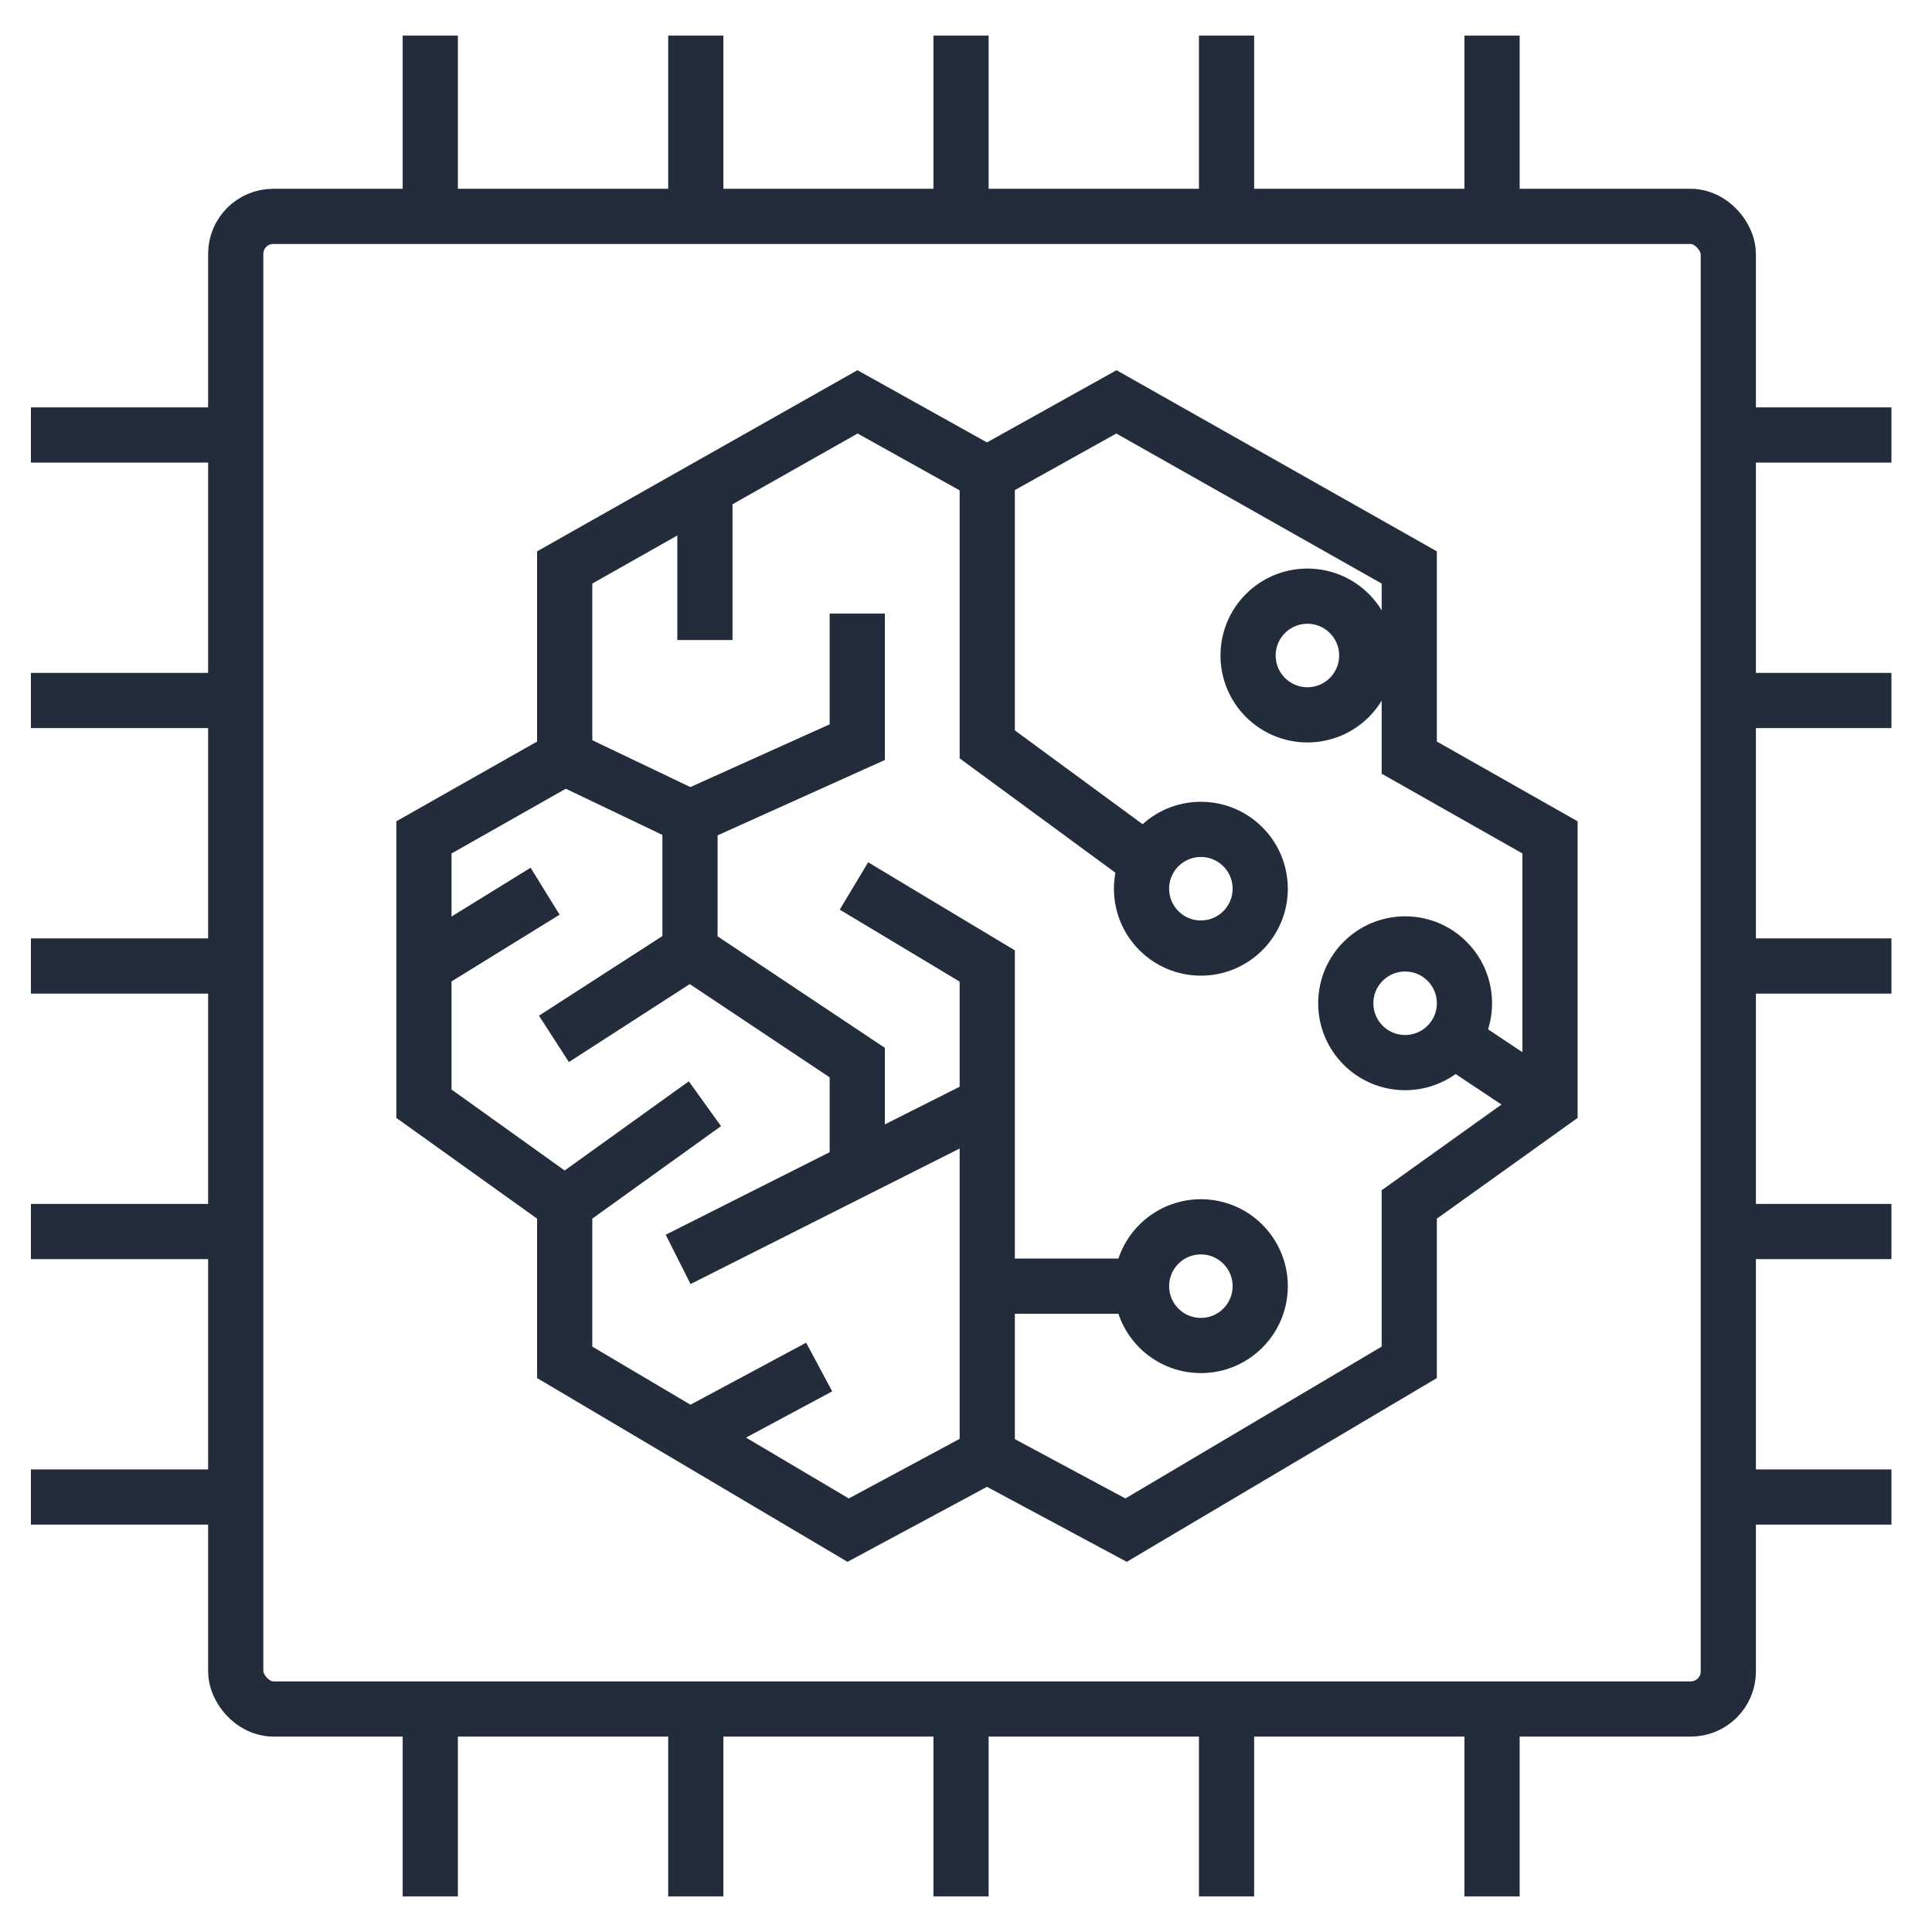 <?xml version="1.0" encoding="UTF-8"?>
<svg id="Layer_1" data-name="Layer 1" xmlns="http://www.w3.org/2000/svg" viewBox="0 0 70 70">
  <defs>
    <style>
      .cls-1 {
        fill: none;
        stroke: #222c3a;
        stroke-miterlimit: 10;
        stroke-width: 2px;
      }
    </style>
  </defs>
  <g>
    <polyline class="cls-1" points="41.68 31.31 35.77 26.97 35.77 17.18 31.07 14.56 20.46 20.56 20.46 27.45 15.36 30.34 15.36 39.99 20.46 43.64 20.46 49.36 30.73 55.44 35.77 52.73 35.77 35 30.94 32.1"/>
    <polyline class="cls-1" points="35.75 17.18 40.45 14.56 51.06 20.56 51.06 27.45 56.16 30.34 56.16 39.99 51.06 43.64 51.06 49.36 40.8 55.44 35.75 52.73"/>
    <circle class="cls-1" cx="43.51" cy="32.2" r="2.15"/>
    <circle class="cls-1" cx="47.37" cy="23.75" r="2.15"/>
    <circle class="cls-1" cx="50.91" cy="36.35" r="2.15"/>
    <circle class="cls-1" cx="43.51" cy="46.6" r="2.15"/>
    <line class="cls-1" x1="52.63" y1="37.64" x2="56.16" y2="39.99"/>
    <line class="cls-1" x1="49.52" y1="23.75" x2="50.91" y2="23.75"/>
    <line class="cls-1" x1="41.36" y1="46.6" x2="35.77" y2="46.6"/>
    <line class="cls-1" x1="25" y1="52.04" x2="29.68" y2="49.53"/>
    <line class="cls-1" x1="24.57" y1="45.63" x2="35.77" y2="39.99"/>
    <polyline class="cls-1" points="31.06 42.36 31.06 38.5 25 34.46 25 29.62 31.06 26.89 31.06 22.23"/>
    <line class="cls-1" x1="25.54" y1="17.69" x2="25.54" y2="23.19"/>
    <line class="cls-1" x1="20.46" y1="27.45" x2="25" y2="29.62"/>
    <line class="cls-1" x1="20.46" y1="43.64" x2="25.54" y2="39.99"/>
    <line class="cls-1" x1="25" y1="34.46" x2="20.07" y2="37.64"/>
    <line class="cls-1" x1="19.75" y1="32.29" x2="15.36" y2="35"/>
  </g>
  <rect class="cls-1" x="8.55" y="7.84" width="54.08" height="54.08" rx="1.36" ry="1.36" transform="translate(71.17 69.76) rotate(180)"/>
  <line class="cls-1" x1="15.59" y1="1.29" x2="15.59" y2="7.84"/>
  <line class="cls-1" x1="25.21" y1="1.29" x2="25.21" y2="7.84"/>
  <line class="cls-1" x1="34.82" y1="1.29" x2="34.82" y2="7.84"/>
  <line class="cls-1" x1="44.44" y1="1.29" x2="44.44" y2="7.84"/>
  <line class="cls-1" x1="54.06" y1="1.29" x2="54.06" y2="7.84"/>
  <line class="cls-1" x1="15.59" y1="62.16" x2="15.59" y2="68.71"/>
  <line class="cls-1" x1="25.21" y1="62.16" x2="25.21" y2="68.71"/>
  <line class="cls-1" x1="34.82" y1="62.16" x2="34.82" y2="68.71"/>
  <line class="cls-1" x1="44.44" y1="62.16" x2="44.44" y2="68.71"/>
  <line class="cls-1" x1="54.06" y1="62.16" x2="54.06" y2="68.71"/>
  <line class="cls-1" x1="68.53" y1="15.76" x2="61.98" y2="15.76"/>
  <line class="cls-1" x1="68.53" y1="25.38" x2="61.98" y2="25.38"/>
  <line class="cls-1" x1="68.53" y1="35" x2="61.98" y2="35"/>
  <line class="cls-1" x1="68.53" y1="44.62" x2="61.98" y2="44.62"/>
  <line class="cls-1" x1="68.53" y1="54.24" x2="61.98" y2="54.24"/>
  <line class="cls-1" x1="7.67" y1="15.76" x2="1.12" y2="15.76"/>
  <line class="cls-1" x1="7.67" y1="25.38" x2="1.12" y2="25.38"/>
  <line class="cls-1" x1="7.67" y1="35" x2="1.12" y2="35"/>
  <line class="cls-1" x1="7.67" y1="44.62" x2="1.12" y2="44.62"/>
  <line class="cls-1" x1="7.67" y1="54.24" x2="1.12" y2="54.24"/>
</svg>